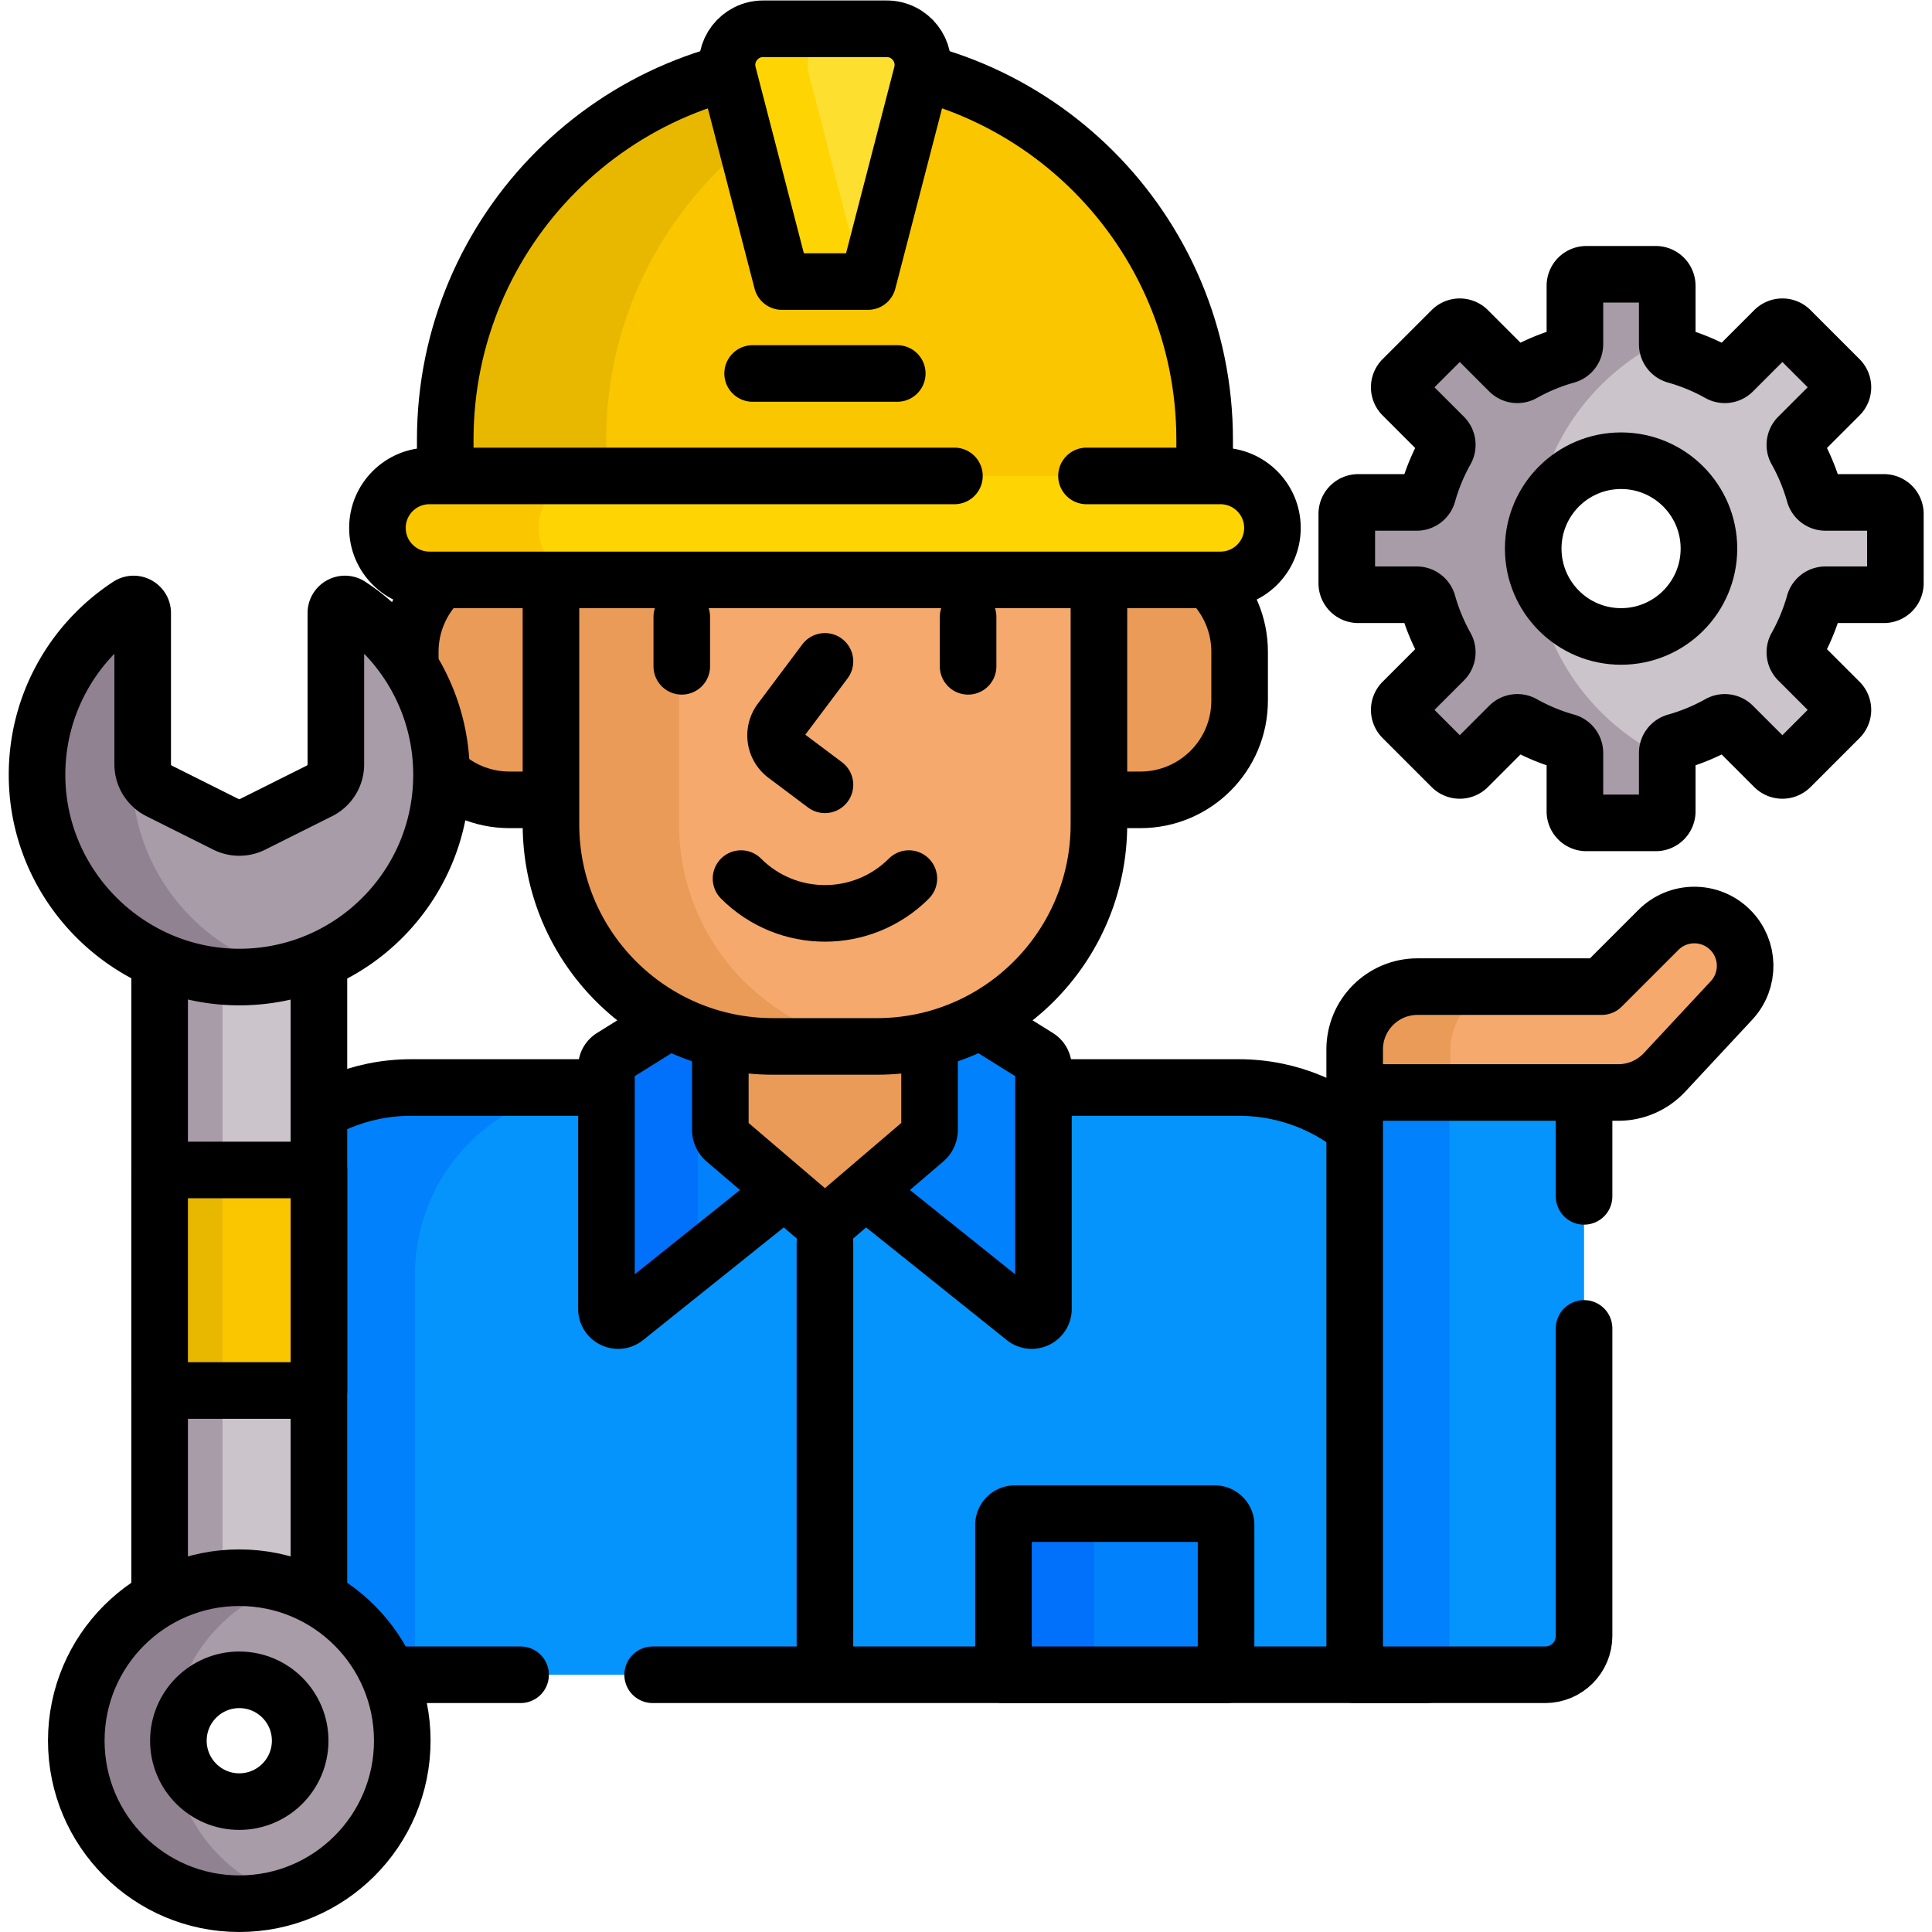 <svg xmlns="http://www.w3.org/2000/svg" version="1.1" xmlns:xlink="http://www.w3.org/1999/xlink" width="512" height="512" x="0" y="0" viewBox="0 0 682.667 682.667" style="enable-background:new 0 0 512 512" xml:space="preserve"><g><defs><clipPath id="a" clipPathUnits="userSpaceOnUse"><path d="M0 512h512V0H0Z" fill="#000000" opacity="1" data-original="#000000"></path></clipPath></defs><g clip-path="url(#a)" transform="matrix(1.333 0 0 -1.333 0 682.667)"><path d="M0 0h-318.556v106.091c0 27.382 22.197 49.579 49.579 49.579H-49.58c27.382 0 49.58-22.197 49.58-49.579Z" style="fill-opacity:1;fill-rule:nonzero;stroke:none" transform="translate(377.951 68.185)" fill="#0593FC" data-original="#0593fc"></path><path d="M0 0h-50.605c-27.382 0-49.58-22.197-49.58-49.579V-155.67h50.605v106.091C-49.58-22.197-27.382 0 0 0" style="fill-opacity:1;fill-rule:nonzero;stroke:none" transform="translate(159.58 223.855)" fill="#0182FC" data-original="#0182fc"></path><path d="M0 0h204.951v106.091c0 27.382-22.197 49.579-49.579 49.579H-64.026c-27.382 0-49.579-22.197-49.579-49.579V0H-35" style="stroke-linecap: round; stroke-linejoin: round; stroke-miterlimit: 10; stroke-dasharray: none; stroke-opacity: 1;" transform="translate(173 68.185)" fill="none" stroke="#000000" stroke-width="15px" stroke-linecap="round" stroke-linejoin="round" stroke-miterlimit="10" stroke-dasharray="none" stroke-opacity="" data-original="#000000"></path><path d="M0 0v39.708a3 3 0 0 1-3 3h-53a3 3 0 0 1-3-3V0Z" style="fill-opacity:1;fill-rule:nonzero;stroke:none" transform="translate(325 68.185)" fill="#0182FC" data-original="#0182fc"></path><path d="M0 0h-24a3 3 0 0 1-3-3v-39.708h24V-3a3 3 0 0 0 3 3" style="fill-opacity:1;fill-rule:nonzero;stroke:none" transform="translate(293 110.893)" fill="#0171FB" data-original="#0171fb"></path><path d="M0 0v39.708a3 3 0 0 1-3 3h-53a3 3 0 0 1-3-3V0Z" style="stroke-linecap: round; stroke-linejoin: round; stroke-miterlimit: 10; stroke-dasharray: none; stroke-opacity: 1;" transform="translate(325 68.185)" fill="none" stroke="#000000" stroke-width="15px" stroke-linecap="round" stroke-linejoin="round" stroke-miterlimit="10" stroke-dasharray="none" stroke-opacity="" data-original="#000000"></path><path d="M0 0v64.128a3.097 3.097 0 0 1-1.457 2.627l-54.822 34.215a3.097 3.097 0 0 1-3.279 0l-54.823-34.215a3.097 3.097 0 0 1-1.457-2.627V0c0-2.598 3.005-4.041 5.032-2.417l50.952 40.809a3.096 3.096 0 0 0 3.871 0L-5.032-2.417C-3.005-4.041 0-2.598 0 0" style="fill-opacity:1;fill-rule:nonzero;stroke:none" transform="translate(276.592 165.179)" fill="#0182FC" data-original="#0182fc"></path><path d="M0 0c0 1.068.551 2.061 1.457 2.627l51.61 32.209-17.754 11.081a3.097 3.097 0 0 1-3.279 0l-54.823-34.215a3.094 3.094 0 0 1-1.457-2.627v-64.128c0-2.597 3.005-4.041 5.032-2.417L0-42.081Z" style="fill-opacity:1;fill-rule:nonzero;stroke:none" transform="translate(185 220.231)" fill="#0171FB" data-original="#0171fb"></path><path d="M0 0v64.128a3.097 3.097 0 0 1-1.457 2.627l-54.822 34.215a3.097 3.097 0 0 1-3.279 0l-54.823-34.215a3.097 3.097 0 0 1-1.457-2.627V0c0-2.598 3.005-4.041 5.032-2.417l50.952 40.809a3.096 3.096 0 0 0 3.871 0L-5.032-2.417C-3.005-4.041 0-2.598 0 0Z" style="stroke-linecap: round; stroke-linejoin: round; stroke-miterlimit: 10; stroke-dasharray: none; stroke-opacity: 1;" transform="translate(276.592 165.179)" fill="none" stroke="#000000" stroke-width="15px" stroke-linecap="round" stroke-linejoin="round" stroke-miterlimit="10" stroke-dasharray="none" stroke-opacity="" data-original="#000000"></path><path d="M0 0v-50.979a3.56 3.56 0 0 1 1.247-2.705l24.17-20.649a3.56 3.56 0 0 1 4.623 0l24.17 20.649a3.56 3.56 0 0 1 1.248 2.705V0a3.56 3.56 0 0 1-3.559 3.559H3.558A3.559 3.559 0 0 1 0 0" style="fill-opacity:1;fill-rule:nonzero;stroke:none" transform="translate(190.944 263.613)" fill="#EA9B58" data-original="#ea9b58"></path><path d="M0 0v-50.979a3.56 3.56 0 0 1 1.247-2.705l24.17-20.649a3.56 3.56 0 0 1 4.623 0l24.17 20.649a3.56 3.56 0 0 1 1.248 2.705V0a3.56 3.56 0 0 1-3.559 3.559H3.558A3.559 3.559 0 0 1 0 0Z" style="stroke-linecap: round; stroke-linejoin: round; stroke-miterlimit: 10; stroke-dasharray: none; stroke-opacity: 1;" transform="translate(190.944 263.613)" fill="none" stroke="#000000" stroke-width="15px" stroke-linecap="round" stroke-linejoin="round" stroke-miterlimit="10" stroke-dasharray="none" stroke-opacity="" data-original="#000000"></path><path d="M0 0h-167.219c-14.531 0-26.312 11.78-26.312 26.312v12.917c0 14.531 11.781 26.311 26.312 26.311H0c14.532 0 26.312-11.78 26.312-26.311V26.312C26.312 11.78 14.532 0 0 0" style="fill-opacity:1;fill-rule:nonzero;stroke:none" transform="translate(302.282 300.106)" fill="#EA9B58" data-original="#ea9b58"></path><path d="M0 0h-167.219c-14.531 0-26.312 11.78-26.312 26.312v12.917c0 14.531 11.781 26.311 26.312 26.311H0c14.532 0 26.312-11.78 26.312-26.311V26.312C26.312 11.78 14.532 0 0 0Z" style="stroke-linecap: round; stroke-linejoin: round; stroke-miterlimit: 10; stroke-dasharray: none; stroke-opacity: 1;" transform="translate(302.282 300.106)" fill="none" stroke="#000000" stroke-width="15px" stroke-linecap="round" stroke-linejoin="round" stroke-miterlimit="10" stroke-dasharray="none" stroke-opacity="" data-original="#000000"></path><path d="M0 0v-81.146c0-32.522 26.364-58.886 58.886-58.886h27.481c32.522 0 58.886 26.364 58.886 58.886V0z" style="fill-opacity:1;fill-rule:nonzero;stroke:none" transform="translate(146.046 374.775)" fill="#F6A96C" data-original="#f6a96c"></path><path d="M0 0v81.146h-33.954V0c0-32.521 26.365-58.886 58.887-58.886h27.48c1.087 0 2.165.034 3.237.092C24.634-57.113 0-31.436 0 0" style="fill-opacity:1;fill-rule:nonzero;stroke:none" transform="translate(180 293.629)" fill="#EA9B58" data-original="#ea9b58"></path><path d="M0 0v-81.146c0-32.522 26.364-58.886 58.886-58.886h27.481c32.522 0 58.886 26.364 58.886 58.886V0z" style="stroke-linecap: round; stroke-linejoin: round; stroke-miterlimit: 10; stroke-dasharray: none; stroke-opacity: 1;" transform="translate(146.046 374.775)" fill="none" stroke="#000000" stroke-width="15px" stroke-linecap="round" stroke-linejoin="round" stroke-miterlimit="10" stroke-dasharray="none" stroke-opacity="" data-original="#000000"></path><path d="M0 0v-13.086" style="stroke-linecap: round; stroke-linejoin: round; stroke-miterlimit: 10; stroke-dasharray: none; stroke-opacity: 1;" transform="translate(180.724 348.59)" fill="none" stroke="#000000" stroke-width="15px" stroke-linecap="round" stroke-linejoin="round" stroke-miterlimit="10" stroke-dasharray="none" stroke-opacity="" data-original="#000000"></path><path d="M0 0v-13.086" style="stroke-linecap: round; stroke-linejoin: round; stroke-miterlimit: 10; stroke-dasharray: none; stroke-opacity: 1;" transform="translate(256.622 348.59)" fill="none" stroke="#000000" stroke-width="15px" stroke-linecap="round" stroke-linejoin="round" stroke-miterlimit="10" stroke-dasharray="none" stroke-opacity="" data-original="#000000"></path><path d="M0 0c12.296-12.297 32.196-12.297 44.492 0" style="stroke-linecap: round; stroke-linejoin: round; stroke-miterlimit: 10; stroke-dasharray: none; stroke-opacity: 1;" transform="translate(196.427 279.235)" fill="none" stroke="#000000" stroke-width="15px" stroke-linecap="round" stroke-linejoin="round" stroke-miterlimit="10" stroke-dasharray="none" stroke-opacity="" data-original="#000000"></path><path d="m0 0-11.777-15.703a6.543 6.543 0 0 1 1.309-9.16L0-32.715" style="stroke-linecap: round; stroke-linejoin: round; stroke-miterlimit: 10; stroke-dasharray: none; stroke-opacity: 1;" transform="translate(218.673 336.813)" fill="none" stroke="#000000" stroke-width="15px" stroke-linecap="round" stroke-linejoin="round" stroke-miterlimit="10" stroke-dasharray="none" stroke-opacity="" data-original="#000000"></path><path d="M0 0h-201.301v22.767c0 55.587 45.062 100.65 100.65 100.65C-45.063 123.417 0 78.354 0 22.767Z" style="fill-opacity:1;fill-rule:nonzero;stroke:none" transform="translate(319.324 372.79)" fill="#FAC600" data-original="#fac600"></path><path d="M0 0a101.014 101.014 0 0 1-21.338 2.274c-55.588 0-100.651-45.062-100.651-100.65v-22.767h42.676v22.767C-79.313-50.11-45.337-9.788 0 0" style="fill-opacity:1;fill-rule:nonzero;stroke:none" transform="translate(240.011 493.933)" fill="#E8B801" data-original="#e8b801"></path><path d="M0 0h-201.301v22.767c0 55.587 45.062 100.65 100.65 100.65C-45.063 123.417 0 78.354 0 22.767Z" style="stroke-linecap: round; stroke-linejoin: round; stroke-miterlimit: 10; stroke-dasharray: none; stroke-opacity: 1;" transform="translate(319.324 372.79)" fill="none" stroke="#000000" stroke-width="15px" stroke-linecap="round" stroke-linejoin="round" stroke-miterlimit="10" stroke-dasharray="none" stroke-opacity="" data-original="#000000"></path><path d="M0 0h-209.689c-7.61 0-13.78 6.169-13.78 13.779 0 7.611 6.17 13.78 13.78 13.78H0c7.61 0 13.779-6.169 13.779-13.78C13.779 6.169 7.61 0 0 0" style="fill-opacity:1;fill-rule:nonzero;stroke:none" transform="translate(323.518 358.412)" fill="#FED402" data-original="#fed402"></path><path d="M0 0c0 7.61 6.169 13.779 13.78 13.779h-42.703c-7.611 0-13.78-6.169-13.78-13.779s6.169-13.779 13.78-13.779H13.78C6.169-13.779 0-7.61 0 0" style="fill-opacity:1;fill-rule:nonzero;stroke:none" transform="translate(142.752 372.191)" fill="#FAC600" data-original="#fac600"></path><path d="M0 0h-139.171c-7.611 0-13.78-6.169-13.78-13.779 0-7.611 6.169-13.78 13.78-13.78H70.518c7.609 0 13.779 6.169 13.779 13.78C84.297-6.169 78.127 0 70.518 0H35" style="stroke-linecap: round; stroke-linejoin: round; stroke-miterlimit: 10; stroke-dasharray: none; stroke-opacity: 1;" transform="translate(253 385.97)" fill="none" stroke="#000000" stroke-width="15px" stroke-linecap="round" stroke-linejoin="round" stroke-miterlimit="10" stroke-dasharray="none" stroke-opacity="" data-original="#000000"></path><path d="m0 0 14.256 55.016c1.573 6.069-3.009 11.99-9.279 11.99h-32.742c-6.27 0-10.852-5.921-9.279-11.99L-22.788 0Z" style="fill-opacity:1;fill-rule:nonzero;stroke:none" transform="translate(230.067 437.494)" fill="#FDDF30" data-original="#fddf30"></path><path d="M0 0h-21.365c-6.27 0-10.852-5.921-9.28-11.99l14.257-55.016H4.977L-9.279-11.99C-10.852-5.921-6.27 0 0 0" style="fill-opacity:1;fill-rule:nonzero;stroke:none" transform="translate(223.667 504.5)" fill="#FED402" data-original="#fed402"></path><path d="m0 0 14.256 55.016c1.573 6.069-3.009 11.99-9.279 11.99h-32.742c-6.27 0-10.852-5.921-9.279-11.99L-22.788 0Z" style="stroke-linecap: round; stroke-linejoin: round; stroke-miterlimit: 10; stroke-dasharray: none; stroke-opacity: 1;" transform="translate(230.067 437.494)" fill="none" stroke="#000000" stroke-width="15px" stroke-linecap="round" stroke-linejoin="round" stroke-miterlimit="10" stroke-dasharray="none" stroke-opacity="" data-original="#000000"></path><path d="M0 0h38.343" style="stroke-linecap: round; stroke-linejoin: round; stroke-miterlimit: 10; stroke-dasharray: none; stroke-opacity: 1;" transform="translate(199.501 413.13)" fill="none" stroke="#000000" stroke-width="15px" stroke-linecap="round" stroke-linejoin="round" stroke-miterlimit="10" stroke-dasharray="none" stroke-opacity="" data-original="#000000"></path><path d="M0 0v-112.729" style="stroke-linecap: round; stroke-linejoin: round; stroke-miterlimit: 10; stroke-dasharray: none; stroke-opacity: 1;" transform="translate(218.673 182.677)" fill="none" stroke="#000000" stroke-width="15px" stroke-linecap="round" stroke-linejoin="round" stroke-miterlimit="10" stroke-dasharray="none" stroke-opacity="" data-original="#000000"></path><path d="M0 0c-.25-.004-.5-.007-.749-.007-7.563 0-14.734 2.067-21.125 5.721v-182.459c6.071 4.614 13.323 7.309 21.112 7.309 7.789 0 15.041-2.695 21.112-7.309V5.626C14.083 2.072 7.168.129 0 0" style="fill-opacity:1;fill-rule:nonzero;stroke:none" transform="translate(64.19 258.285)" fill="#CBC4CB" data-original="#cbc4cb"></path><path d="M0 0c-5.928.641-11.56 2.528-16.684 5.459V-177c4.904 3.727 10.579 6.199 16.684 7.014z" style="fill-opacity:1;fill-rule:nonzero;stroke:none" transform="translate(59 258.541)" fill="#A79CA7" data-original="#a79ca7"></path><path d="M0 0c-.25-.004-.5-.007-.749-.007-7.563 0-14.734 2.067-21.125 5.721v-182.459c6.071 4.614 13.323 7.309 21.112 7.309 7.789 0 15.041-2.695 21.112-7.309V5.626C14.083 2.072 7.168.129 0 0Z" style="stroke-linecap: round; stroke-linejoin: round; stroke-miterlimit: 10; stroke-dasharray: none; stroke-opacity: 1;" transform="translate(64.19 258.285)" fill="none" stroke="#000000" stroke-width="15px" stroke-linecap="round" stroke-linejoin="round" stroke-miterlimit="10" stroke-dasharray="none" stroke-opacity="" data-original="#000000"></path><path d="M84.539 202H42.316v-58.46h42.223z" style="fill-opacity:1;fill-rule:nonzero;stroke:none" fill="#FAC600" data-original="#fac600"></path><path d="M59 202H42.316v-58.46H59Z" style="fill-opacity:1;fill-rule:nonzero;stroke:none" fill="#E8B801" data-original="#e8b801"></path><path d="M84.539 202H42.316v-58.46h42.223z" style="stroke-linecap: round; stroke-linejoin: round; stroke-miterlimit: 10; stroke-dasharray: none; stroke-opacity: 1;" fill="none" stroke="#000000" stroke-width="15px" stroke-linecap="round" stroke-linejoin="round" stroke-miterlimit="10" stroke-dasharray="none" stroke-opacity="" data-original="#000000"></path><path d="M0 0c-1.59 1.04-3.703-.121-3.703-2.021v-40.088a7.88 7.88 0 0 0-4.355-7.047l-17.724-8.866a7.88 7.88 0 0 0-7.05 0l-17.724 8.866a7.88 7.88 0 0 0-4.355 7.047v40.086c0 1.903-2.117 3.06-3.71 2.018-14.798-9.683-24.517-26.486-24.29-45.544.352-29.513 24.943-53.405 54.454-52.946 29.215.455 52.758 24.278 52.758 53.601C24.301-26.104 14.633-9.572 0 0" style="fill-opacity:1;fill-rule:nonzero;stroke:none" transform="translate(92.734 351.637)" fill="#A79CA7" data-original="#a79ca7"></path><path d="M0 0a53.556 53.556 0 0 0 2.82 17.848v25.677c0 1.904-2.117 3.061-3.71 2.019C-15.688 35.86-25.408 19.059-25.18 0c.352-29.512 24.943-53.405 54.454-52.946 4.047.063 7.98.59 11.762 1.502C17.841-45.789.297-24.895 0 0" style="fill-opacity:1;fill-rule:nonzero;stroke:none" transform="translate(35.004 306.088)" fill="#918291" data-original="#918291"></path><path d="M0 0c-8.915 0-16.142 7.228-16.142 16.142 0 8.915 7.227 16.141 16.142 16.141s16.141-7.226 16.141-16.141C16.141 7.228 8.915 0 0 0m0 59.348c-23.862 0-43.207-19.344-43.207-43.206 0-23.863 19.345-43.206 43.207-43.206 23.862 0 43.206 19.343 43.206 43.206 0 23.862-19.344 43.206-43.206 43.206" style="fill-opacity:1;fill-rule:nonzero;stroke:none" transform="translate(63.428 34.565)" fill="#A79CA7" data-original="#a79ca7"></path><path d="M0 0c0 19.448 12.851 35.892 30.523 41.311a43.19 43.19 0 0 1-12.683 1.895C-6.022 43.206-25.366 23.862-25.366 0c0-23.862 19.344-43.206 43.206-43.206 4.414 0 8.672.666 12.683 1.895C12.851-35.892 0-19.448 0 0" style="fill-opacity:1;fill-rule:nonzero;stroke:none" transform="translate(45.587 50.706)" fill="#918291" data-original="#918291"></path><path d="M0 0c-1.59 1.04-3.703-.121-3.703-2.021v-40.088a7.88 7.88 0 0 0-4.355-7.047l-17.724-8.866a7.88 7.88 0 0 0-7.05 0l-17.724 8.866a7.88 7.88 0 0 0-4.355 7.047v40.086c0 1.903-2.117 3.06-3.71 2.018-14.798-9.683-24.517-26.486-24.29-45.544.352-29.513 24.943-53.405 54.454-52.946 29.215.455 52.758 24.278 52.758 53.601C24.301-26.104 14.633-9.572 0 0Z" style="stroke-linecap: round; stroke-linejoin: round; stroke-miterlimit: 10; stroke-dasharray: none; stroke-opacity: 1;" transform="translate(92.734 351.637)" fill="none" stroke="#000000" stroke-width="15px" stroke-linecap="round" stroke-linejoin="round" stroke-miterlimit="10" stroke-dasharray="none" stroke-opacity="" data-original="#000000"></path><path d="M0 0c-8.915 0-16.142 7.228-16.142 16.142 0 8.915 7.227 16.141 16.142 16.141s16.141-7.226 16.141-16.141C16.141 7.228 8.915 0 0 0Zm0 59.348c-23.862 0-43.207-19.344-43.207-43.206 0-23.863 19.345-43.206 43.207-43.206 23.862 0 43.206 19.343 43.206 43.206 0 23.862-19.344 43.206-43.206 43.206z" style="stroke-linecap: round; stroke-linejoin: round; stroke-miterlimit: 10; stroke-dasharray: none; stroke-opacity: 1;" transform="translate(63.428 34.565)" fill="none" stroke="#000000" stroke-width="15px" stroke-linecap="round" stroke-linejoin="round" stroke-miterlimit="10" stroke-dasharray="none" stroke-opacity="" data-original="#000000"></path><path d="M0 0h-50.482v156.688h60.804V10.322C10.322 4.621 5.701 0 0 0" style="fill-opacity:1;fill-rule:nonzero;stroke:none" transform="translate(409.577 68.185)" fill="#0593FC" data-original="#0593fc"></path><path d="M359.095 68.185h25.101v156.688h-25.101z" style="fill-opacity:1;fill-rule:nonzero;stroke:none" fill="#0182FC" data-original="#0182fc"></path><path d="M0 0v29.873h-60.804v-156.688h50.482c5.7 0 10.322 4.622 10.322 10.322V-35" style="stroke-linecap: round; stroke-linejoin: round; stroke-miterlimit: 10; stroke-dasharray: none; stroke-opacity: 1;" transform="translate(419.899 195)" fill="none" stroke="#000000" stroke-width="15px" stroke-linecap="round" stroke-linejoin="round" stroke-miterlimit="10" stroke-dasharray="none" stroke-opacity="" data-original="#000000"></path><path d="m0 0-15.034-15.034h-48.831c-9.196 0-16.651-7.455-16.651-16.651v-11.413h69.898c4.641 0 9.073 1.929 12.236 5.327l17.758 19.074c4.941 5.305 4.793 13.57-.333 18.697C13.784 5.259 5.258 5.259 0 0" style="fill-opacity:1;fill-rule:nonzero;stroke:none" transform="translate(439.61 265.632)" fill="#F6A96C" data-original="#f6a96c"></path><path d="M0 0h-25.403c-9.196 0-16.65-7.455-16.65-16.65v-11.413h25.403v11.413C-16.65-7.455-9.196 0 0 0" style="fill-opacity:1;fill-rule:nonzero;stroke:none" transform="translate(401.148 250.598)" fill="#EA9B58" data-original="#ea9b58"></path><path d="m0 0-15.034-15.034h-48.831c-9.196 0-16.651-7.455-16.651-16.651v-11.413h69.898c4.641 0 9.073 1.929 12.236 5.327l17.758 19.074c4.941 5.305 4.793 13.57-.333 18.697C13.784 5.259 5.258 5.259 0 0Z" style="stroke-linecap: round; stroke-linejoin: round; stroke-miterlimit: 10; stroke-dasharray: none; stroke-opacity: 1;" transform="translate(439.61 265.632)" fill="none" stroke="#000000" stroke-width="15px" stroke-linecap="round" stroke-linejoin="round" stroke-miterlimit="10" stroke-dasharray="none" stroke-opacity="" data-original="#000000"></path><path d="M0 0c-12.863 0-23.29 10.428-23.29 23.29 0 12.862 10.427 23.29 23.29 23.29s23.29-10.428 23.29-23.29C23.29 10.428 12.863 0 0 0m69.666 35.528H54.163a3.058 3.058 0 0 0-2.935 2.244 52.918 52.918 0 0 1-4.761 11.501 3.06 3.06 0 0 0 .488 3.665l10.96 10.959a3.044 3.044 0 0 1 0 4.305L44.912 81.205a3.044 3.044 0 0 1-4.305 0l-10.96-10.96a3.057 3.057 0 0 0-3.664-.488 52.869 52.869 0 0 1-11.501 4.761 3.057 3.057 0 0 0-2.244 2.935v15.503A3.044 3.044 0 0 1 9.194 96H-9.194a3.044 3.044 0 0 1-3.044-3.044V77.453a3.057 3.057 0 0 0-2.244-2.935 52.869 52.869 0 0 1-11.501-4.761 3.057 3.057 0 0 0-3.664.488l-10.96 10.96a3.044 3.044 0 0 1-4.305 0l-13.003-13.003a3.044 3.044 0 0 1 0-4.305l10.96-10.959a3.06 3.06 0 0 0 .488-3.665 52.918 52.918 0 0 1-4.761-11.501 3.057 3.057 0 0 0-2.935-2.244h-15.503a3.044 3.044 0 0 1-3.044-3.044V14.096a3.044 3.044 0 0 1 3.044-3.044h15.503a3.057 3.057 0 0 0 2.935-2.244 52.918 52.918 0 0 1 4.761-11.501 3.058 3.058 0 0 0-.488-3.664l-10.96-10.96a3.044 3.044 0 0 1 0-4.305l13.003-13.003a3.046 3.046 0 0 1 4.305 0l10.96 10.96a3.057 3.057 0 0 0 3.664.488 52.866 52.866 0 0 1 11.501-4.76 3.059 3.059 0 0 0 2.244-2.936v-15.503a3.044 3.044 0 0 1 3.044-3.044H9.194a3.044 3.044 0 0 1 3.044 3.044v15.503c0 1.373.923 2.562 2.244 2.936a52.866 52.866 0 0 1 11.501 4.76 3.057 3.057 0 0 0 3.664-.488l10.96-10.96a3.046 3.046 0 0 1 4.305 0l13.003 13.003a3.044 3.044 0 0 1 0 4.305l-10.96 10.96a3.058 3.058 0 0 0-.488 3.664 52.918 52.918 0 0 1 4.761 11.501 3.058 3.058 0 0 0 2.935 2.244h15.503a3.044 3.044 0 0 1 3.044 3.044v18.388a3.044 3.044 0 0 1-3.044 3.044" style="fill-opacity:1;fill-rule:nonzero;stroke:none" transform="translate(429.71 343.42)" fill="#CBC4CB" data-original="#cbc4cb"></path><path d="M0 0c0 24.646 14.553 45.879 35.528 55.612v14.054a3.043 3.043 0 0 1-3.044 3.044H14.096a3.044 3.044 0 0 1-3.044-3.044V54.163a3.057 3.057 0 0 0-2.244-2.935 52.918 52.918 0 0 1-11.501-4.761 3.057 3.057 0 0 0-3.664.488l-10.96 10.96a3.044 3.044 0 0 1-4.305 0l-13.003-13.003a3.044 3.044 0 0 1 0-4.305l10.96-10.96a3.058 3.058 0 0 0 .488-3.664 52.918 52.918 0 0 1-4.761-11.501 3.056 3.056 0 0 0-2.935-2.244h-15.503a3.044 3.044 0 0 1-3.044-3.044V-9.194a3.044 3.044 0 0 1 3.044-3.044h15.503a3.056 3.056 0 0 0 2.935-2.244 52.918 52.918 0 0 1 4.761-11.501 3.058 3.058 0 0 0-.488-3.664l-10.96-10.96a3.044 3.044 0 0 1 0-4.305l13.003-13.003a3.044 3.044 0 0 1 4.305 0l10.96 10.96a3.057 3.057 0 0 0 3.664.488 52.918 52.918 0 0 1 11.501-4.761 3.057 3.057 0 0 0 2.244-2.935v-15.503a3.044 3.044 0 0 1 3.044-3.044h18.388a3.044 3.044 0 0 1 3.044 3.044v14.054C14.553-45.879 0-24.645 0 0" style="fill-opacity:1;fill-rule:nonzero;stroke:none" transform="translate(406.42 366.71)" fill="#A79CA7" data-original="#a79ca7"></path><path d="M0 0v18.389a3.044 3.044 0 0 1-3.044 3.044h-15.503a3.057 3.057 0 0 0-2.935 2.244 52.939 52.939 0 0 1-4.761 11.501 3.059 3.059 0 0 0 .488 3.664l10.96 10.96a3.043 3.043 0 0 1 0 4.304l-13.003 13.003a3.044 3.044 0 0 1-4.305 0l-10.96-10.96a3.058 3.058 0 0 0-3.664-.488 52.869 52.869 0 0 1-11.501 4.761 3.057 3.057 0 0 0-2.244 2.935V78.86a3.043 3.043 0 0 1-3.044 3.044h-18.388a3.044 3.044 0 0 1-3.044-3.044V63.357a3.057 3.057 0 0 0-2.244-2.935 52.869 52.869 0 0 1-11.501-4.761 3.058 3.058 0 0 0-3.664.488l-10.96 10.96a3.044 3.044 0 0 1-4.305 0l-13.003-13.003a3.043 3.043 0 0 1 0-4.304l10.96-10.96a3.059 3.059 0 0 0 .488-3.664 52.939 52.939 0 0 1-4.761-11.501 3.055 3.055 0 0 0-2.935-2.244h-15.503a3.044 3.044 0 0 1-3.044-3.044V0a3.044 3.044 0 0 1 3.044-3.044h15.503a3.056 3.056 0 0 0 2.935-2.244 52.939 52.939 0 0 1 4.761-11.501 3.059 3.059 0 0 0-.488-3.664l-10.96-10.96a3.044 3.044 0 0 1 0-4.305l13.003-13.003a3.046 3.046 0 0 1 4.305 0l10.96 10.96a3.058 3.058 0 0 0 3.664.489 52.82 52.82 0 0 1 11.501-4.761 3.058 3.058 0 0 0 2.244-2.936v-15.503a3.045 3.045 0 0 1 3.044-3.044h18.388a3.044 3.044 0 0 1 3.044 3.044v15.503c0 1.373.923 2.563 2.244 2.936a52.82 52.82 0 0 1 11.501 4.761 3.058 3.058 0 0 0 3.664-.489l10.96-10.96a3.046 3.046 0 0 1 4.305 0l13.003 13.003a3.044 3.044 0 0 1 0 4.305l-10.96 10.96a3.059 3.059 0 0 0-.488 3.664 52.939 52.939 0 0 1 4.761 11.501 3.058 3.058 0 0 0 2.935 2.244h15.503A3.044 3.044 0 0 1 0 0Z" style="stroke-linecap: round; stroke-linejoin: round; stroke-miterlimit: 10; stroke-dasharray: none; stroke-opacity: 1;" transform="translate(502.42 357.516)" fill="none" stroke="#000000" stroke-width="15px" stroke-linecap="round" stroke-linejoin="round" stroke-miterlimit="10" stroke-dasharray="none" stroke-opacity="" data-original="#000000"></path><path d="M0 0c0-12.862-10.427-23.29-23.29-23.29S-46.58-12.862-46.58 0c0 12.862 10.427 23.29 23.29 23.29S0 12.862 0 0Z" style="stroke-linecap: round; stroke-linejoin: round; stroke-miterlimit: 10; stroke-dasharray: none; stroke-opacity: 1;" transform="translate(453 366.71)" fill="none" stroke="#000000" stroke-width="15px" stroke-linecap="round" stroke-linejoin="round" stroke-miterlimit="10" stroke-dasharray="none" stroke-opacity="" data-original="#000000"></path></g></g></svg>